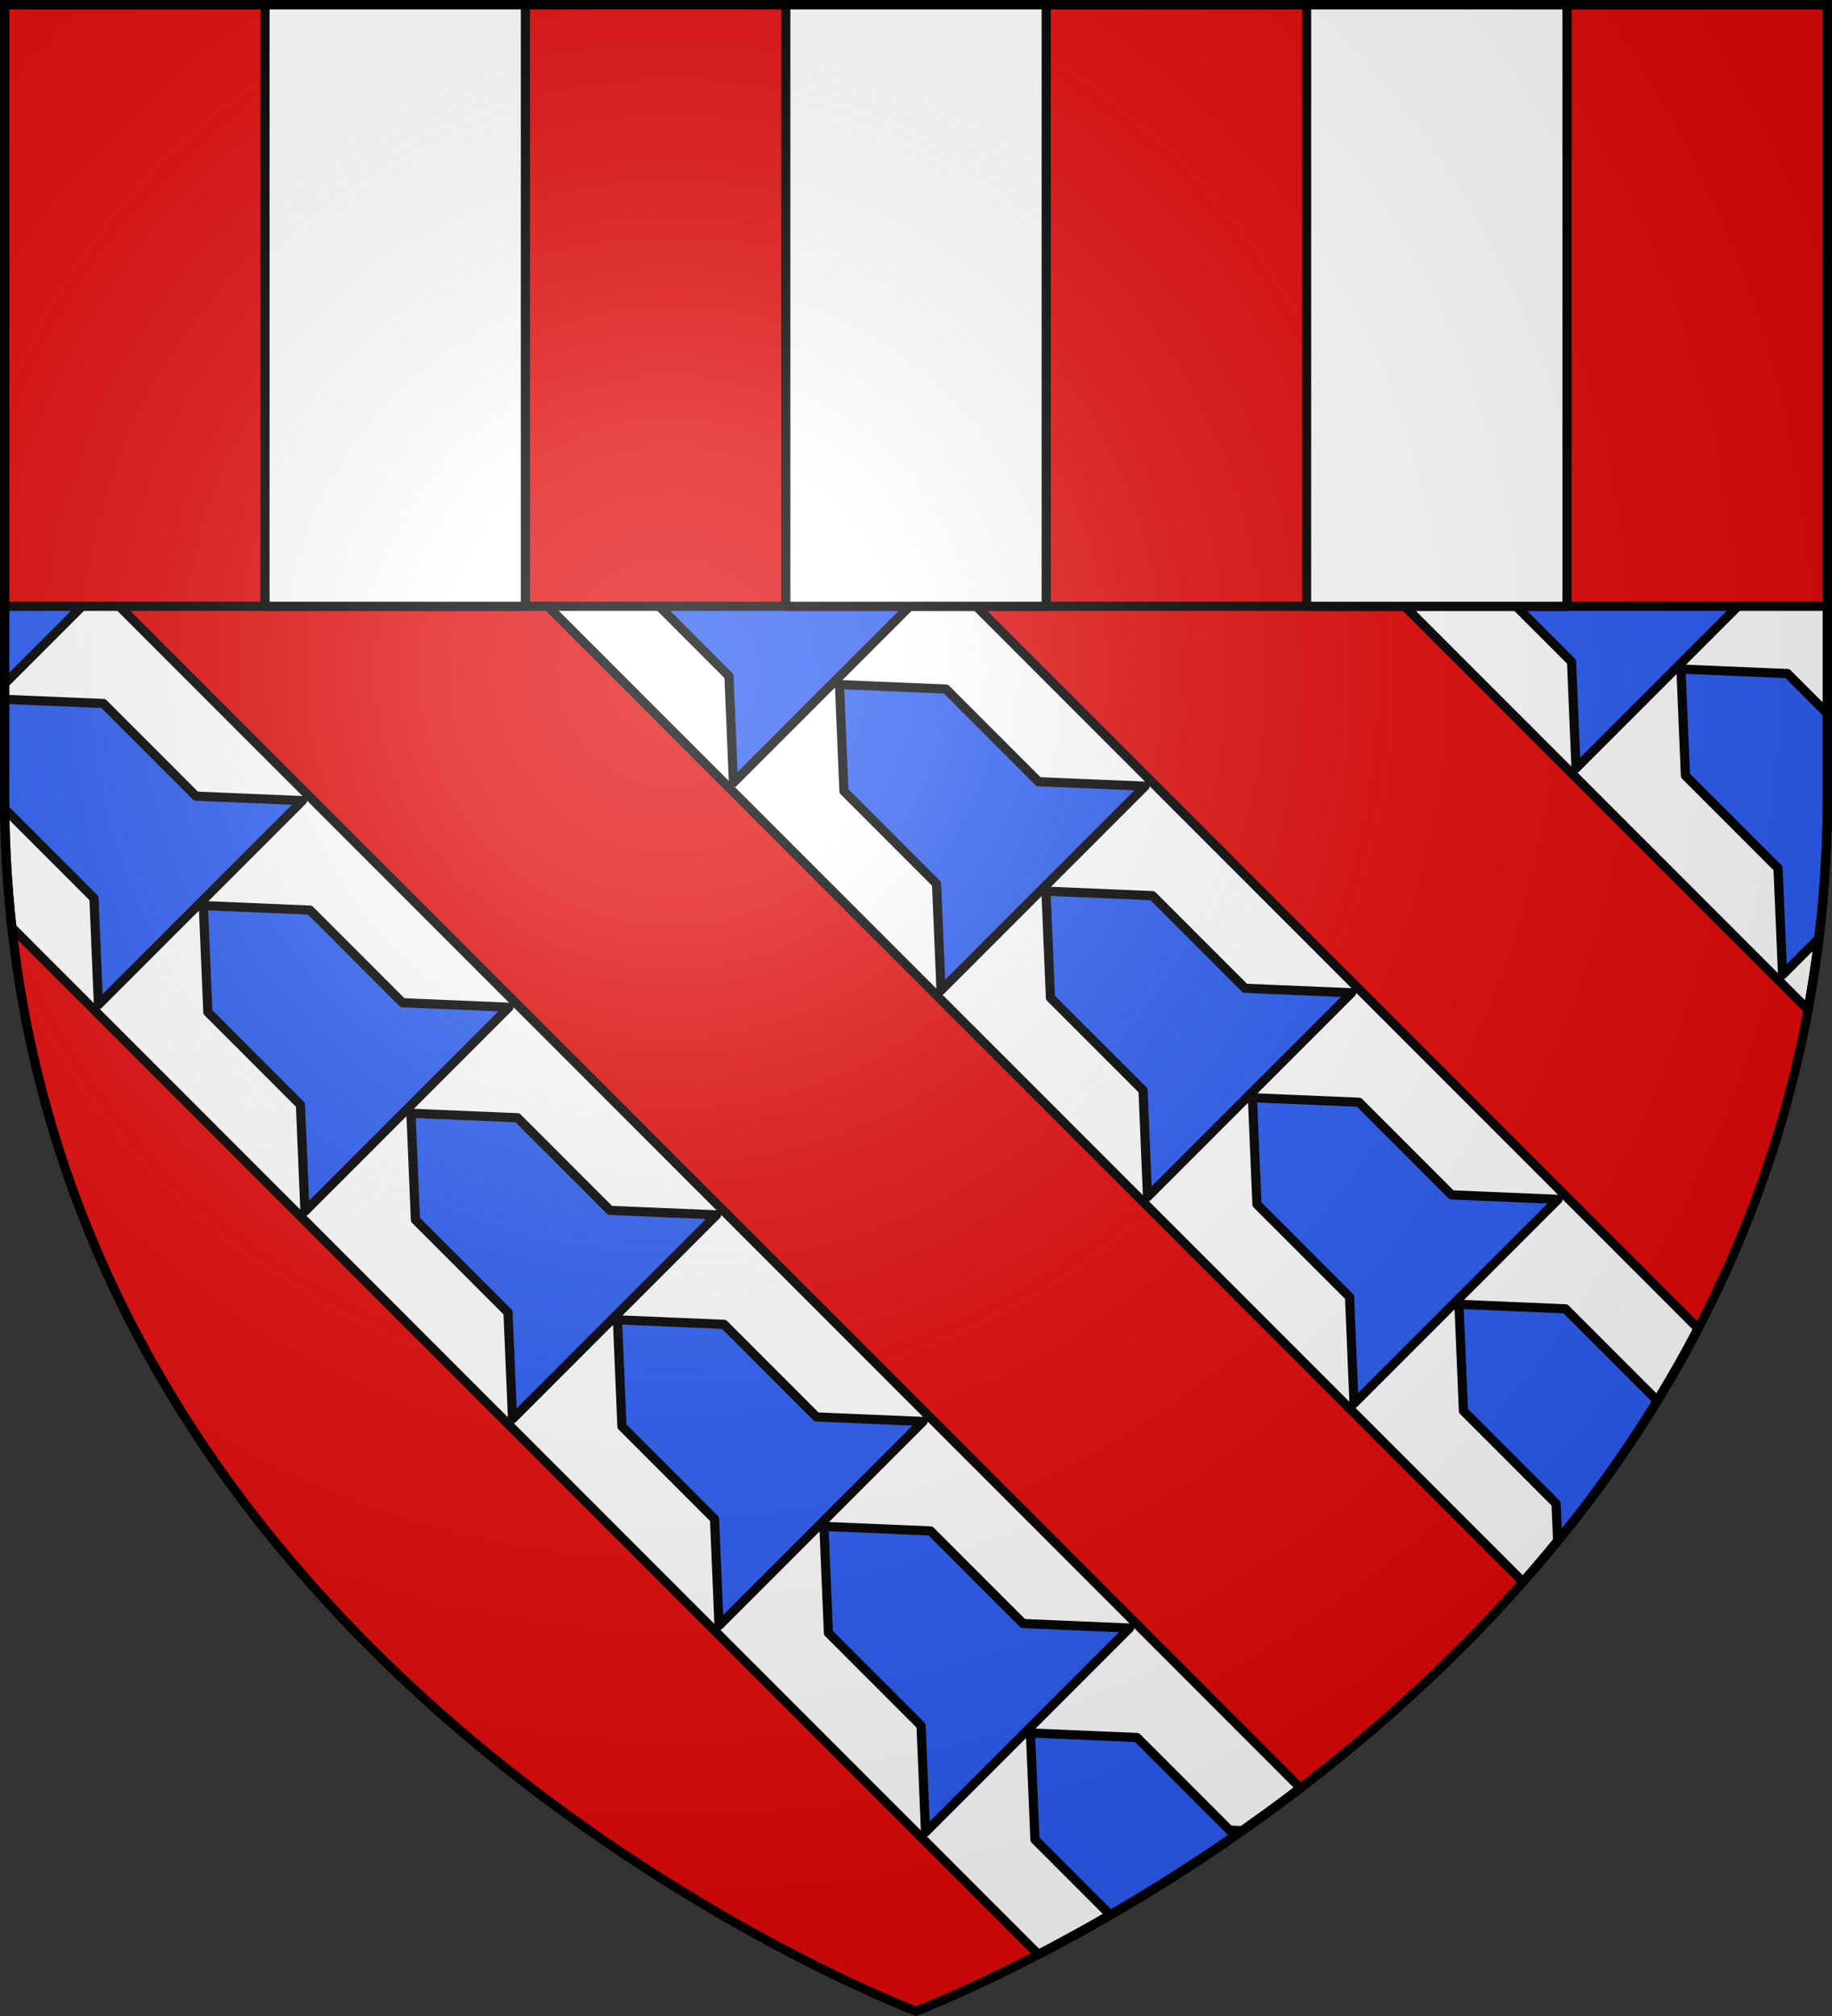 <svg height="660" viewBox="-300 -300 600 660" width="600" xmlns="http://www.w3.org/2000/svg"><rect x="-300" y="-300" width="600" height="660" fill="#333333" stroke="none"/><radialGradient id="a" cx="-80" cy="-80" gradientUnits="userSpaceOnUse" r="405"><stop offset="0" stop-color="#fff" stop-opacity=".31"/><stop offset=".19" stop-color="#fff" stop-opacity=".25"/><stop offset=".6" stop-color="#6b6b6b" stop-opacity=".125"/><stop offset="1" stop-opacity=".125"/></radialGradient><path d="M-298.5-298.5h597v258.543C298.5 246.291 0 358.5 0 358.5S-298.5 246.291-298.5-39.957z" fill="#e20909"/><g stroke="#000" stroke-width="3" stroke-linejoin="round"><path d="M-298.5-298.5v19.092l497.297 497.295c21.329-24.183 41.13-51.768 57.377-82.963L-177.252-298.5zm261.588 0L292.152 30.563c4.1-22.24 6.348-45.743 6.348-70.56v-63.433L103.432-298.5zM-298.5-139.068v99.072c0 15.033.834 29.578 2.395 43.66L40.08 339.85c23.025-11.948 53.686-29.902 85.85-54.49z" fill="#fff" stroke-linecap="round"/><path d="m-281.098-298.5 16.67 16.672 1.473 34.883L-211.4-298.5zm280.68 0 11.867 11.867 1.473 34.883L59.67-298.5zm47.7 14.29 1.472 34.882 30.326 30.326 1.47 34.883 66.823-66.822-34.883-1.473-30.326-30.326zm-275.878 4.802 1.473 34.883 30.326 30.326 1.473 34.883 66.822-66.82-34.885-1.473-30.326-30.327zm343.864 63.181 1.47 34.883 30.328 30.328 1.471 34.883 66.822-66.822-34.882-1.473-30.327-30.326zm-275.957 4.725 1.472 34.883 30.326 30.326 1.471 34.883 66.822-66.822-34.882-1.471-30.327-30.326zm343.587 62.906 1.471 34.883 30.326 30.326 1.473 34.883 66.822-66.82-34.883-1.473-30.326-30.326zm-275.957 4.725 1.473 34.883 30.326 30.326 1.47 34.883 66.823-66.823-34.883-1.472-30.326-30.326zM-298.5-107.05v30.908l29.656-29.656zm549.03 26.084L252-46.082l30.326 30.326 1.473 34.883 11.894-11.895a394.893 394.893 0 0 0 2.807-47.228v-26.408l-13.088-13.088zm-275.602 5.08 1.47 34.883L6.725-10.676l1.472 34.883L75.02-42.615l-34.883-1.473L9.81-74.414zm-273.428 4.83v31.059c0 1.612.02 3.213.04 4.814l29.23 29.229 1.47 34.883 66.823-66.823-34.883-1.47-30.326-30.326zm341.059 62.8 1.47 34.882 30.326 30.328 1.473 34.883 66.822-66.822-34.882-1.473L77.44-6.783zm-275.957 4.724 1.47 34.883 30.326 30.326 1.473 34.883 66.822-66.823-34.882-1.47-30.327-30.327zm343.586 62.906 1.472 34.883 30.326 30.326 1.473 34.883 66.82-66.82-34.883-1.473-30.326-30.326zm-275.6 5.08 1.47 34.883 30.327 30.326 1.472 34.883 66.823-66.822-34.883-1.471-30.326-30.328zm343.23 62.55 1.473 34.884 30.326 30.326.52 12.306c11.597-14.226 22.598-29.534 32.654-45.953l-30.09-30.09zm-275.601 5.08 1.472 34.884 30.327 30.326 1.472 34.883 66.82-66.823-34.882-1.472-30.326-30.326zm67.63 67.63 1.473 34.883 30.326 30.328 1.473 34.883 66.82-66.823-34.882-1.472L4.73 201.187zm67.632 67.63 1.472 34.884 24.69 24.689a594.611 594.611 0 0 0 43.236-27.596l-4.19-.177-30.326-30.327z" fill="#2b5df2"/><path d="M-298.5-298.5h597v197h-597z" fill="#e20909" stroke-linecap="round"/><path d="M127.929-298.5h85.285v197H127.93zm-170.572 0h85.286v197h-85.286zm-170.571 0h85.285v197h-85.285z" fill="#fff" stroke-linecap="round"/></g><path d="M-298.5-298.5h597V-40C298.5 246.2 0 358.39 0 358.39S-298.5 246.2-298.5-40z" fill="url(#a)" transform="matrix(1 0 0 1 0 .05)"/><path d="M-298.5-298.5h597v258.503C298.5 246.206 0 358.398 0 358.398S-298.5 246.206-298.5-39.997z" fill="none" stroke="#000" stroke-width="3"/></svg>
